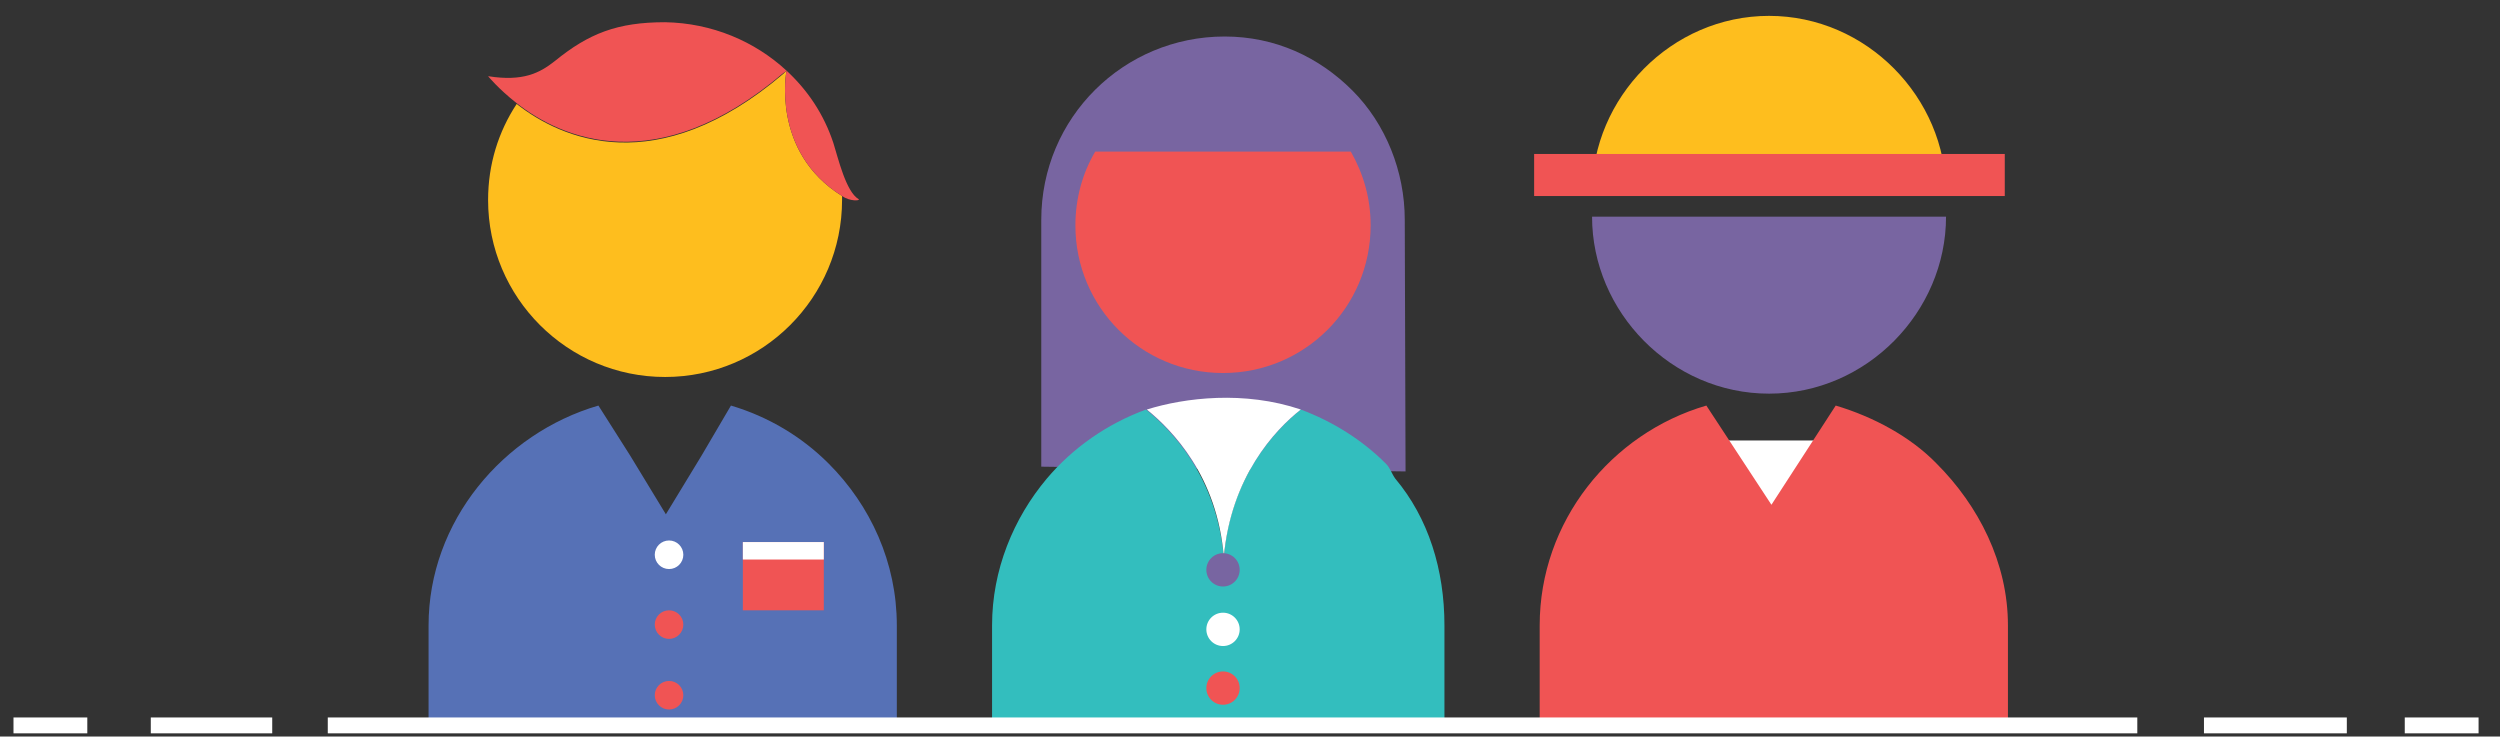 <?xml version="1.0" encoding="utf-8"?>
<!-- Generator: Adobe Illustrator 19.1.1, SVG Export Plug-In . SVG Version: 6.00 Build 0)  -->
<svg version="1.1" id="Layer_1" xmlns="http://www.w3.org/2000/svg" xmlns:xlink="http://www.w3.org/1999/xlink" x="0px" y="0px"
	 viewBox="0 0 315 92.8" style="enable-background:new 0 0 315 92.8;" xml:space="preserve">
<rect x="0" y="0" width="315" height="92.8" fill="#333333" stroke="none"/>
<style type="text/css">
	.st0{fill:#7865A1;}
	.st1{fill:#FEBE1E;}
	.st2{fill:#F05454;}
	.st3{fill:#FFFFFF;}
	.st4{fill:#5671B6;}
	.st5{fill:#33BEBE;}
	.st6{fill:none;stroke:#FFFFFF;stroke-width:2;stroke-miterlimit:10;}
</style>
<g>
	<path class="st0" d="M200.6,27.3c0,12,10,22.3,22.3,22.3c12.3,0,22.3-10.3,22.3-22.3H200.6z"/>
	<path class="st1" d="M245.2,24.3c0-12-10-22.3-22.3-22.3c-12.3,0-22.3,10.3-22.3,22.3H245.2z"/>
	<rect x="193.3" y="19.4" class="st2" width="59.3" height="5.3"/>
	<rect x="214.8" y="55.5" class="st3" width="16.9" height="17.4"/>
	<path class="st2" d="M253,78.8v12.4h-59V78.8c0-13.1,9-24.2,21-27.7l8.2,12.5l8.1-12.5c4.7,1.4,9.4,3.9,12.7,7.3
		C249.3,63.7,253,70.9,253,78.8z"/>
	<path class="st4" d="M113,78.8v12.4H54V78.8c0-13.1,9.4-24.2,21.4-27.7l4,6.3l4.5,7.4l4.5-7.4l3.7-6.3c4.7,1.4,8.9,3.9,12.3,7.3
		C109.7,63.7,113,70.9,113,78.8z"/>
	<path class="st1" d="M103.2,1.6"/>
	<g>
		<rect x="93.6" y="68.3" class="st2" width="10.2" height="8.6"/>
		<rect x="93.6" y="68.3" class="st3" width="10.2" height="2.2"/>
	</g>
	<circle class="st3" cx="84.3" cy="69.9" r="1.8"/>
	<g>
		<circle class="st2" cx="84.3" cy="78.7" r="1.8"/>
		<circle class="st2" cx="84.3" cy="87.6" r="1.8"/>
	</g>
	<path class="st1" d="M106.1,25.2c0,12.3-10,22.3-22.3,22.3c-12.3,0-22.3-10-22.3-22.3c0-4.5,1.3-8.6,3.6-12.1
		c5.6,4.4,17.6,9.8,33.6-3.8C98.9,9.1,99,9,99.1,8.9c0,0-2,10.2,7,15.8C106.1,24.9,106.1,25,106.1,25.2z"/>
	<g>
		<path class="st2" d="M99.1,8.9C99,9,98.9,9.1,98.7,9.2c-16,13.6-28,8.2-33.6,3.8c-2.3-1.8-3.6-3.4-3.6-3.4
			c4.4,0.7,6.5-0.4,8.4-1.9c4.3-3.5,7.9-4.9,13.9-4.9C89.7,2.9,95.1,5.2,99.1,8.9z"/>
		<path class="st2" d="M106.1,24.7C106.1,24.7,106.1,24.7,106.1,24.7c-9-5.6-7-15.8-7-15.8c2.7,2.5,4.7,5.5,5.9,9.1
			c0.6,1.9,1.6,6.2,3.2,7.1C108.4,25.3,107.1,25.4,106.1,24.7z"/>
	</g>
	<path class="st0" d="M177.1,59.4c0,0-0.1-31.2-0.1-31.7c0-6.1-2.4-12.1-6.6-16.3c-4.2-4.2-9.7-6.8-16.1-6.8
		c-12.7,0-23.1,10.2-23.1,23.1c0,0.4,0,31.1,0,31.1L177.1,59.4z"/>
	<path class="st2" d="M138,19.1c-1.6,2.7-2.5,5.9-2.5,9.3c0,10.3,8.3,18.6,18.6,18.6c10.3,0,18.6-8.3,18.6-18.6
		c0-3.4-0.9-6.5-2.5-9.3H138z"/>
	<path class="st5" d="M182,78.8v12.4h-57V78.8c0-7,2.7-13.5,6.9-18.5c3.3-3.9,7.6-6.9,12.5-8.7c3.2,2.6,8.9,8.4,9.8,18.6
		c0.8-10.1,6.5-16,9.7-18.6c4,1.5,7.7,3.8,10.7,6.8c0.6,0.6,0.7,1.2,1.2,1.9C180,65.3,182,71.8,182,78.8z"/>
	<path class="st3" d="M163.9,51.6c-3.3,2.6-8.8,8.5-9.7,18.6c-0.8-10.2-6.5-16-9.7-18.6C149.3,50.1,156.8,49.2,163.9,51.6z"/>
	<circle class="st0" cx="154.1" cy="71.8" r="2.1"/>
	<g>
		<circle class="st3" cx="154.1" cy="79.3" r="2.1"/>
		<circle class="st2" cx="154.1" cy="86.7" r="2.1"/>
	</g>
	<line class="st6" x1="41.3" y1="91.4" x2="269.3" y2="91.4"/>
	<line class="st6" x1="277.7" y1="91.4" x2="295.7" y2="91.4"/>
	<line class="st6" x1="303" y1="91.4" x2="312.3" y2="91.4"/>
	<line class="st6" x1="34.3" y1="91.4" x2="19" y2="91.4"/>
	<line class="st6" x1="11" y1="91.4" x2="1.7" y2="91.4"/>
</g>
</svg>
